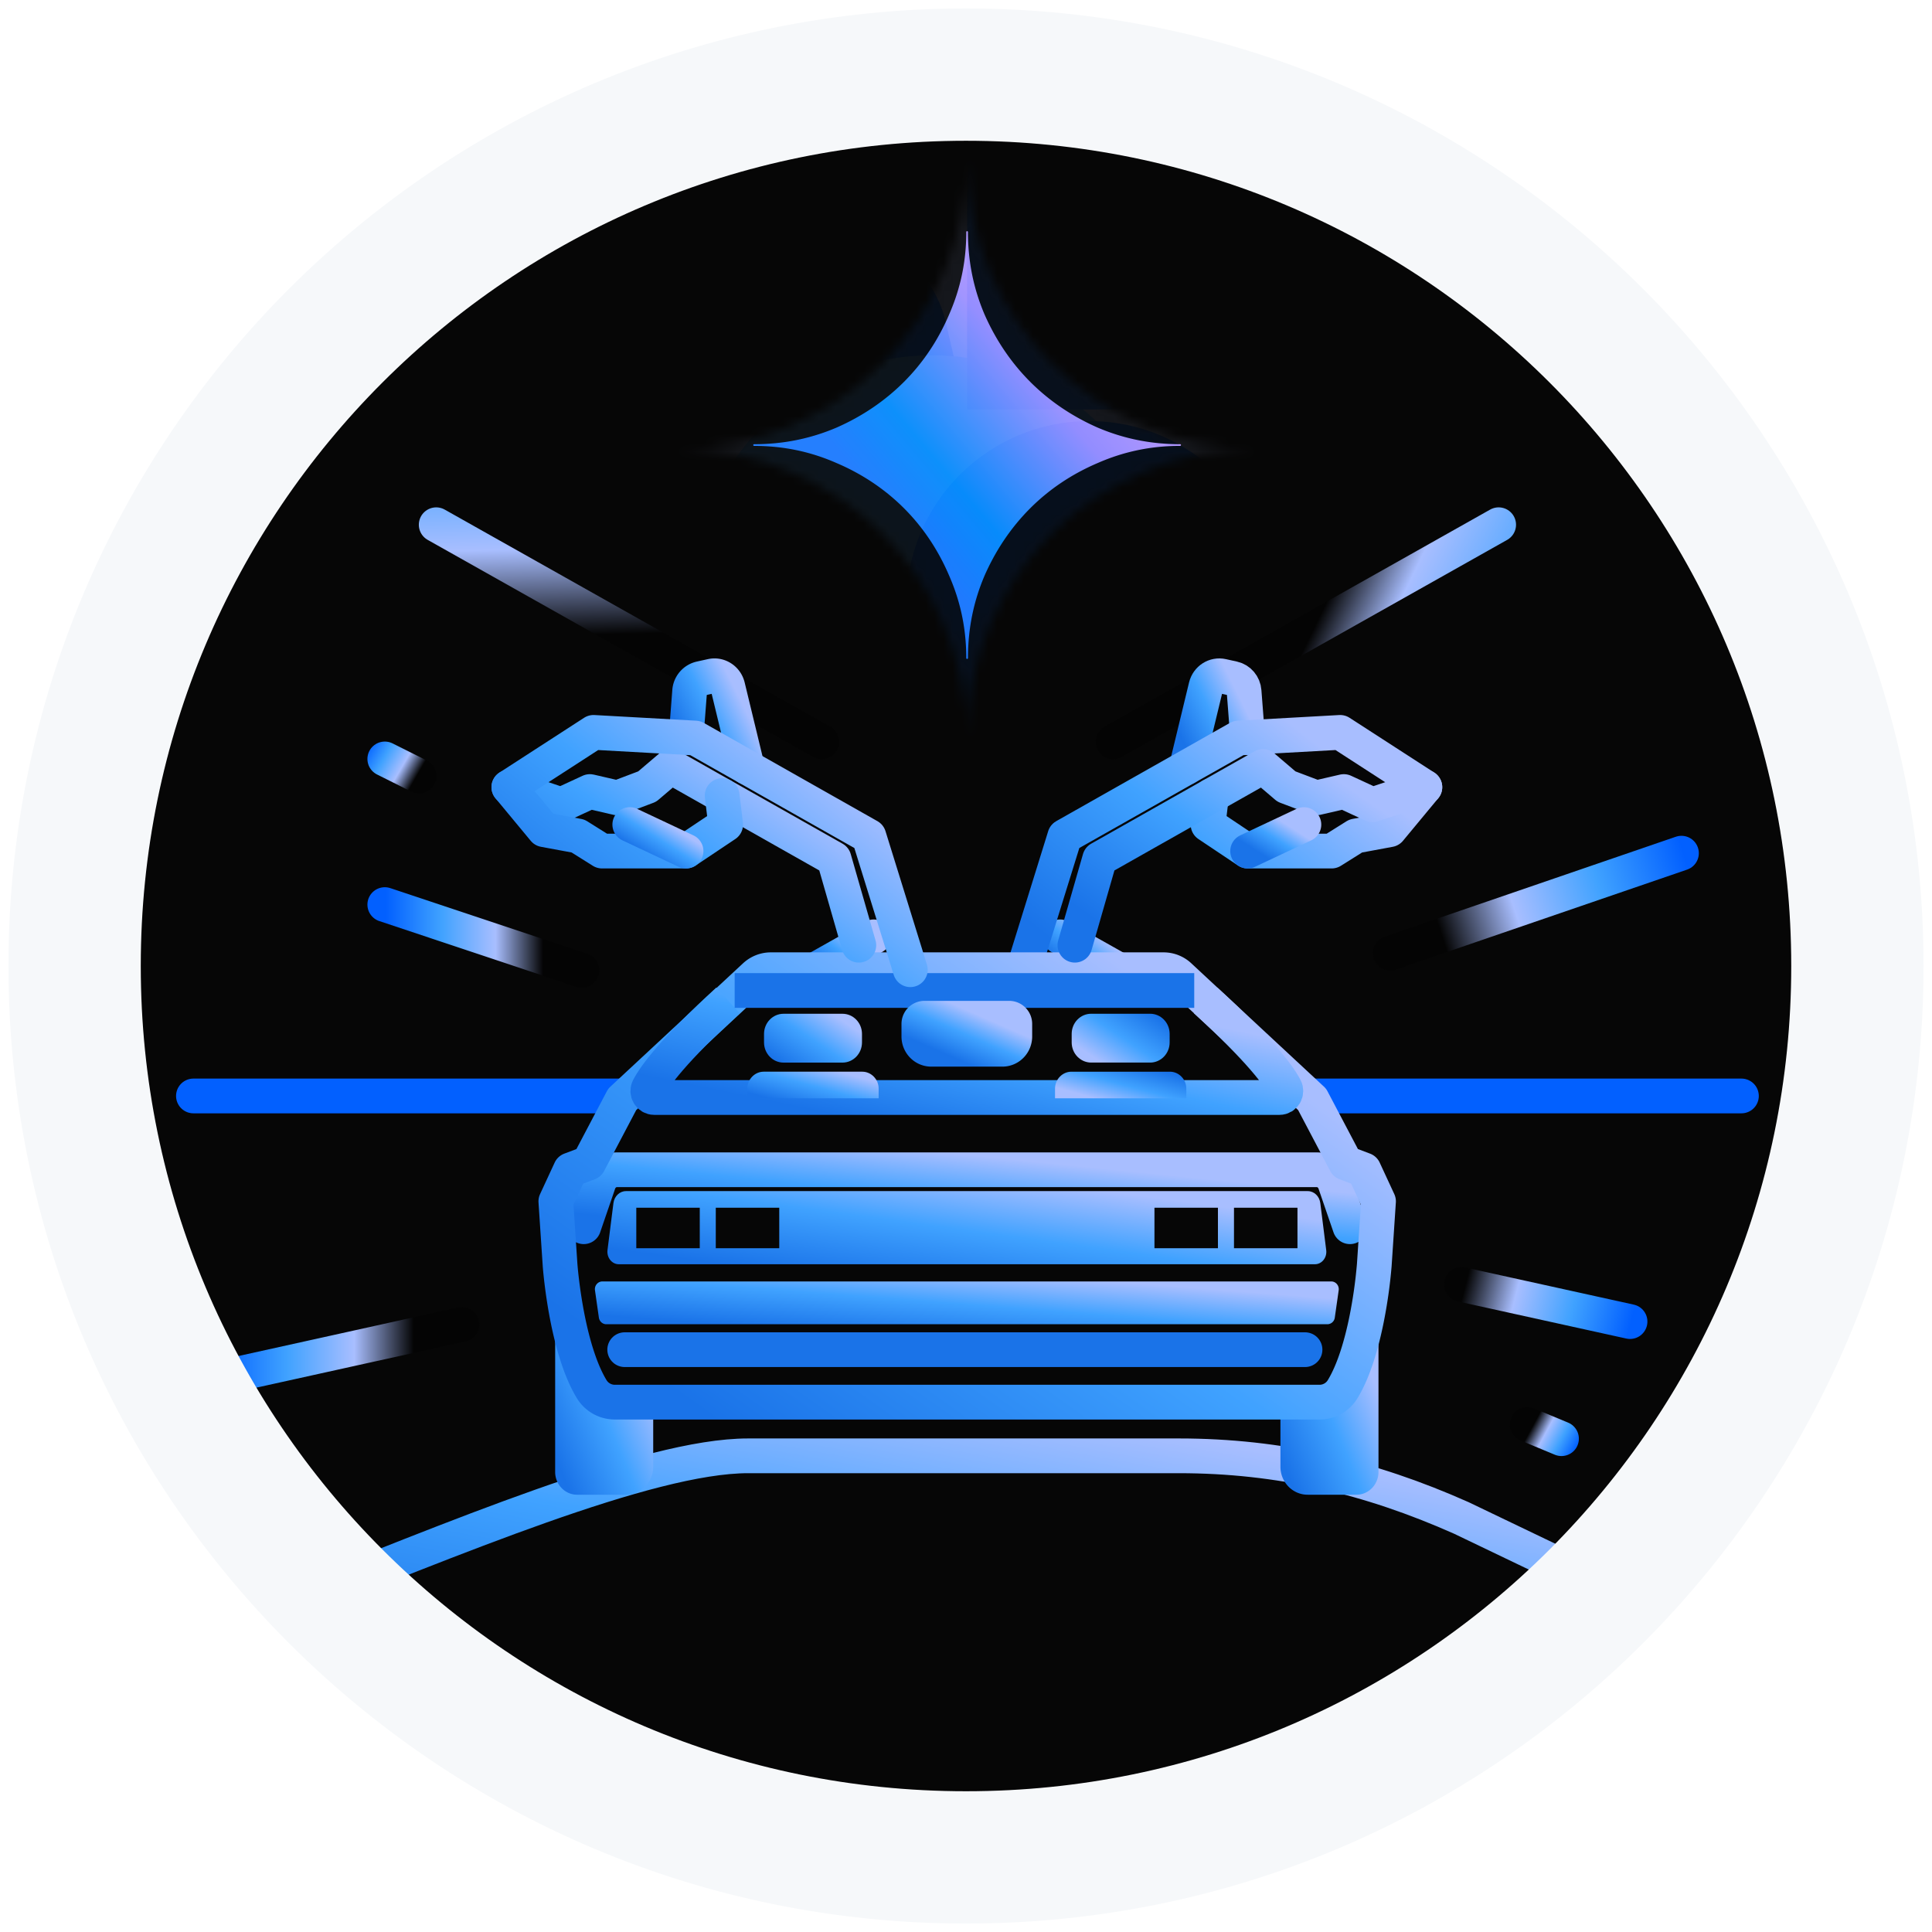 <svg xmlns="http://www.w3.org/2000/svg" width="216" height="216" fill="none"><g clip-path="url(#a)"><mask id="b" width="206" height="206" x="5" y="5" maskUnits="userSpaceOnUse" style="mask-type:luminance"><path fill="#fff" d="M210.021 108C210.021 51.656 164.345 5.98 108 5.98 51.656 5.98 5.98 51.655 5.98 108c0 56.345 45.676 102.021 102.02 102.021 56.345 0 102.021-45.676 102.021-102.021Z"/></mask><g mask="url(#b)"><path fill="#060606" d="M210.021 108C210.021 51.656 164.345 5.98 108 5.98 51.656 5.98 5.98 51.655 5.98 108c0 56.345 45.676 102.021 102.02 102.021 56.345 0 102.021-45.676 102.021-102.021Z"/><path stroke="url(#c)" stroke-linecap="round" stroke-linejoin="round" stroke-width="3.884" d="M69.523 122.529H21.626"/><path stroke="url(#d)" stroke-linecap="round" stroke-linejoin="round" stroke-width="3.884" d="M146.797 122.529h47.897"/><path stroke="url(#e)" stroke-linecap="round" stroke-linejoin="round" stroke-width="3.884" d="m201.719 187.668-9.334-4.051-29.004-13.908c-10.299-4.583-20.377-6.946-31.584-6.946h-24.08m-94.706 24.905s-.852-.516 18.316-8.027c19.17-7.512 41.098-16.878 52.306-16.878h24.079"/><path stroke="url(#f)" stroke-linecap="round" stroke-linejoin="round" stroke-width="3.884" d="m167.552 58.666-43.108 24.268"/><path stroke="url(#g)" stroke-linecap="round" stroke-linejoin="round" stroke-width="3.884" d="m48.768 58.666 43.107 24.268"/><path stroke="url(#h)" stroke-linecap="round" stroke-linejoin="round" stroke-width="3.884" d="m125.036 108.415-6.528-3.674"/><path stroke="url(#i)" stroke-linecap="round" stroke-linejoin="round" stroke-width="3.884" d="m91.15 108.415 6.524-3.674"/><path fill="url(#j)" d="M73.029 156.763v7.208c0 1.735-1.361 3.141-3.04 3.141h-5.462c-1.36 0-2.46-1.141-2.46-2.548v-14.641c0-1.012.544-1.894 1.35-2.343.54 2.653 1.38 5.618 2.654 7.722a3.022 3.022 0 0 0 2.601 1.461h4.357Z"/><path fill="url(#k)" d="M143.153 156.763v7.208c0 1.735 1.361 3.141 3.04 3.141h5.461c1.361 0 2.462-1.141 2.462-2.548v-14.641a2.673 2.673 0 0 0-1.352-2.343c-.54 2.653-1.379 5.618-2.653 7.722a3.024 3.024 0 0 1-2.601 1.461h-4.357Z"/><path stroke="url(#l)" stroke-linecap="round" stroke-linejoin="round" stroke-width="3.884" d="m132.635 85.809 2.19-9.054c.203-.831 1.004-1.345 1.814-1.166l1.24.274c.666.15 1.158.728 1.211 1.431l.396 5.165"/><path stroke="url(#m)" stroke-linecap="round" stroke-linejoin="round" stroke-width="3.884" d="m114.411 108.417 4.633-14.92 19.414-10.983 11.373-.633 9.471 6.126-3.942 4.756-3.792.703-2.688 1.685h-9.393l-4.425-2.961.39-3.245"/><path stroke="url(#n)" stroke-linecap="round" stroke-linejoin="round" stroke-width="3.884" d="m83.556 85.809-2.19-9.054c-.203-.831-1.004-1.345-1.814-1.166l-1.24.274a1.576 1.576 0 0 0-1.212 1.431l-.395 5.165"/><path stroke="url(#o)" stroke-linecap="round" stroke-linejoin="round" stroke-width="3.884" d="m65.26 137.15 1.675-4.88c.309-.893 1.124-1.491 2.041-1.491h78.235c.917 0 1.737.598 2.041 1.491l1.674 4.88"/><path stroke="url(#p)" stroke-linecap="round" stroke-linejoin="round" stroke-width="3.884" d="M108.129 108.417H86.176c-.656 0-1.288.249-1.78.703l-14.832 13.793-3.744 7.109-2.046.773-1.63 3.52.472 7.108s.203 2.831.878 6.157c.54 2.652 1.38 5.618 2.654 7.722a3.027 3.027 0 0 0 2.6 1.46h78.766a3.024 3.024 0 0 0 2.601-1.46c1.274-2.104 2.114-5.07 2.654-7.722.411-2.034.704-4.09.878-6.157l.473-7.108-1.631-3.52-2.046-.773-3.744-7.109-14.832-13.793a2.602 2.602 0 0 0-1.78-.703h-21.958Z"/><path stroke="url(#q)" stroke-miterlimit="10" stroke-width="3.884" d="M81.395 111.845c-6.084 5.553-8.173 8.424-8.882 9.785-.256.484.096 1.072.627 1.072h69.908c.535 0 .882-.588.627-1.072-.709-1.361-2.798-4.232-8.883-9.785"/><path fill="url(#r)" d="M94.19 113.341H87.6c-1.205 0-2.181 1.009-2.181 2.253v.952c0 1.245.976 2.254 2.18 2.254h6.591c1.205 0 2.181-1.009 2.181-2.254v-.952c0-1.244-.976-2.253-2.18-2.253Z"/><path fill="url(#s)" d="M85.395 119.816h11c1.014 0 1.839.852 1.839 1.9v1.076H83.552v-1.076c0-1.048.825-1.9 1.838-1.9h.005Z"/><path fill="url(#t)" d="M121.996 118.797h6.591c1.204 0 2.181-1.009 2.181-2.254v-.952c0-1.244-.977-2.253-2.181-2.253h-6.591c-1.204 0-2.181 1.009-2.181 2.253v.952c0 1.245.977 2.254 2.181 2.254Z"/><path fill="url(#u)" d="M132.635 122.793h-14.682v-1.076c0-1.048.825-1.9 1.838-1.9h11.001c1.014 0 1.839.852 1.839 1.9v1.076h.004Z"/><path fill="url(#v)" d="M148.836 143.267H67.349c-.511 0-.907.468-.83.991l.435 3.051c.063.424.415.743.83.743h80.618a.846.846 0 0 0 .83-.743l.434-3.051c.073-.523-.318-.991-.83-.991Z"/><path fill="url(#w)" d="m148.272 139.763-.661-5.259c-.096-.763-.695-1.336-1.399-1.336H69.984c-.704 0-1.302.573-1.4 1.336l-.666 5.259c-.1.838.493 1.581 1.265 1.581h77.825c.777 0 1.371-.743 1.264-1.581Zm-70.037-.209h-7.097v-4.526h7.097v4.526Zm8.887 0h-7.097v-4.526h7.097v4.526Zm49.045 0h-7.097v-4.526h7.097v4.526Zm8.892 0h-7.098v-4.526h7.098v4.526Z"/><path stroke="url(#x)" stroke-miterlimit="10" stroke-width="3.884" d="M133.517 110.738h-51.38"/><path stroke="url(#y)" stroke-miterlimit="10" stroke-width="3.884" d="M112.833 113.839h-9.481a.636.636 0 0 0-.623.643v1.396c0 .788.619 1.431 1.385 1.431h7.957c.762 0 1.385-.638 1.385-1.431v-1.396a.635.635 0 0 0-.623-.643Z"/><path stroke="url(#z)" stroke-linecap="round" stroke-linejoin="round" stroke-width="3.884" d="M145.903 150.895h-76.06"/><path stroke="url(#A)" stroke-linecap="round" stroke-linejoin="round" stroke-width="3.884" d="m159.302 88.008-5.857 1.968-3.203-1.48-3.065.708-3.348-1.266-2.629-2.244-18.253 10.324-2.774 9.657"/><path stroke="url(#B)" stroke-linecap="round" stroke-linejoin="round" stroke-width="3.884" d="m145.778 92.19-6.292 2.962"/><path stroke="url(#C)" stroke-linecap="round" stroke-linejoin="round" stroke-width="3.884" d="m56.889 88.008 5.857 1.968 3.204-1.48 3.064.708 3.344-1.266 2.634-2.244 18.253 10.324 2.774 9.657"/><path stroke="url(#D)" stroke-linecap="round" stroke-linejoin="round" stroke-width="3.884" d="m101.775 108.417-4.632-14.92-19.41-10.983-11.378-.633-9.466 6.126 3.941 4.756 3.794.703 2.687 1.685h9.39l4.428-2.961-.39-3.245"/><path stroke="url(#E)" stroke-linecap="round" stroke-linejoin="round" stroke-width="3.884" d="m70.41 92.19 6.29 2.962"/><path stroke="url(#F)" stroke-linecap="round" stroke-linejoin="round" stroke-width="3.884" d="m43.02 101.135 22.032 7.345"/><path stroke="url(#G)" stroke-linecap="round" stroke-linejoin="round" stroke-width="3.884" d="m155.419 106.563 32.57-11.176"/><path stroke="url(#H)" stroke-linecap="round" stroke-linejoin="round" stroke-width="3.884" d="m24.18 154.142 27.462-6.068"/><path stroke="url(#I)" stroke-linecap="round" stroke-linejoin="round" stroke-width="3.884" d="m163.401 143.604 18.839 4.151"/><path stroke="url(#J)" stroke-linecap="round" stroke-linejoin="round" stroke-width="3.884" d="m170.746 159.25 3.831 1.596"/><path stroke="url(#K)" stroke-linecap="round" stroke-linejoin="round" stroke-width="3.884" d="m43.02 84.85 3.832 1.916"/><path fill="#000" d="M131.942 49.663c-3.279 0-6.309-.62-9.193-1.845-2.885-1.265-5.43-2.989-7.563-5.122-2.133-2.134-3.857-4.68-5.122-7.563-1.224-2.884-1.845-5.915-1.845-9.195a.093.093 0 0 0-.028-.066.092.092 0 0 0-.102-.021.092.092 0 0 0-.058.088c0 3.279-.642 6.309-1.906 9.194-1.225 2.884-2.928 5.429-5.062 7.563-2.133 2.133-4.678 3.857-7.563 5.122-2.884 1.224-5.915 1.846-9.195 1.846a.095.095 0 0 0-.066.026.095.095 0 0 0 .066.162c3.28 0 6.31.64 9.195 1.906 2.885 1.225 5.43 2.928 7.563 5.061 2.134 2.134 3.838 4.679 5.063 7.564 1.263 2.883 1.905 5.912 1.905 9.192 0 .025.009.049.027.067a.1.1 0 0 0 .049.025.094.094 0 0 0 .112-.093c0-3.28.621-6.308 1.845-9.191 1.265-2.885 2.988-5.43 5.122-7.564 2.133-2.134 4.678-3.837 7.563-5.062 2.885-1.264 5.915-1.906 9.193-1.906a.097.097 0 0 0 .037-.007.1.1 0 0 0 .03-.02.08.08 0 0 0 .02-.031.09.09 0 0 0 .008-.036.09.09 0 0 0-.008-.036.08.08 0 0 0-.02-.03.098.098 0 0 0-.03-.021.096.096 0 0 0-.037-.007Z"/><path fill="url(#L)" d="M131.942 49.663c-3.279 0-6.309-.62-9.193-1.845-2.885-1.265-5.43-2.989-7.563-5.122-2.133-2.134-3.857-4.68-5.122-7.563-1.224-2.884-1.845-5.915-1.845-9.195a.093.093 0 0 0-.028-.066.092.092 0 0 0-.102-.021.092.092 0 0 0-.058.088c0 3.279-.642 6.309-1.906 9.194-1.225 2.884-2.928 5.429-5.062 7.563-2.133 2.133-4.678 3.857-7.563 5.122-2.884 1.224-5.915 1.846-9.195 1.846a.095.095 0 0 0-.066.026.095.095 0 0 0 .066.162c3.28 0 6.31.64 9.195 1.906 2.885 1.225 5.43 2.928 7.563 5.061 2.134 2.134 3.838 4.679 5.063 7.564 1.263 2.883 1.905 5.912 1.905 9.192 0 .025.009.049.027.067a.1.1 0 0 0 .049.025.094.094 0 0 0 .112-.093c0-3.28.621-6.308 1.845-9.191 1.265-2.885 2.988-5.43 5.122-7.564 2.133-2.134 4.678-3.837 7.563-5.062 2.885-1.264 5.915-1.906 9.193-1.906a.097.097 0 0 0 .037-.007.1.1 0 0 0 .03-.02.08.08 0 0 0 .02-.031.09.09 0 0 0 .008-.036.09.09 0 0 0-.008-.036.08.08 0 0 0-.02-.03.098.098 0 0 0-.03-.021.096.096 0 0 0-.037-.007Z"/><g filter="url(#M)" opacity=".3"><mask id="N" width="66" height="66" x="75" y="17" maskUnits="userSpaceOnUse" style="mask-type:alpha"><path fill="#fff" d="M108.125 82.517c0-4.478-.864-8.686-2.591-12.625-1.672-3.939-3.966-7.366-6.879-10.28-2.913-2.913-6.34-5.206-10.28-6.88-3.938-1.726-8.147-2.589-12.625-2.589 4.478 0 8.687-.836 12.626-2.509 3.94-1.726 7.366-4.046 10.279-6.96 2.913-2.914 5.207-6.34 6.879-10.279 1.727-3.939 2.591-8.148 2.591-12.626 0 4.478.836 8.687 2.509 12.626 1.726 3.938 4.046 7.365 6.96 10.278 2.914 2.915 6.34 5.235 10.279 6.961 3.938 1.673 8.147 2.51 12.625 2.51-4.478 0-8.687.862-12.625 2.589-3.939 1.673-7.365 3.966-10.279 6.879-2.914 2.914-5.234 6.34-6.96 10.28-1.673 3.939-2.509 8.147-2.509 12.625Z" opacity=".3"/></mask><g mask="url(#N)"><path fill="#B1C5FF" d="M199.177-32.815H35.788v134.57h163.389v-134.57Z"/><g filter="url(#O)"><path fill="#076EFF" d="M95.648 26.465a12.47 12.47 0 0 1 10.056 9.45l1.65 7.043c.066.284.16.56.28.825 1.884 4.175-2.94 8.169-6.689 5.539l-20.77-14.578c-2.846-1.997-.849-6.457 2.537-5.663a3.16 3.16 0 0 0 1.912-.15l4.237-1.723c2.149-.875 4.5-1.132 6.787-.744Z"/></g><g filter="url(#P)"><path fill="#4FABFF" d="M107.094 17.931a22.482 22.482 0 0 1-16.336 11.604l-8.66 1.358c-.276.044-.547.111-.81.202-4.837 1.67-8.517-4.454-4.773-7.94L104.978-3.35c2.887-2.689 7.272.857 5.247 4.243a3.407 3.407 0 0 0-.483 1.754l.007 4.953a21.282 21.282 0 0 1-2.516 10.069l-.139.262Z"/></g><g filter="url(#Q)"><path fill="#4FABFF" d="M77.55 66.342v6.35c0 14.703 11.919 26.621 26.621 26.621 14.702 0 26.621-11.918 26.621-26.62v-6.351c0-14.701-11.919-26.62-26.621-26.62-14.702 0-26.621 11.918-26.621 26.62Z"/></g><g filter="url(#R)"><path fill="#076EFF" d="M101.31 67.563v6.828c0 11.314 9.171 20.484 20.484 20.484 11.314 0 20.485-9.17 20.485-20.484v-6.828c0-11.314-9.171-20.485-20.485-20.485-11.313 0-20.484 9.171-20.484 20.485Z"/></g><g filter="url(#S)"><path fill="#217BFE" d="M113.206 35.513h38.174v-17.35h-38.174v17.35Z"/></g><g filter="url(#T)"><path fill="#217BFE" d="M145.43 28.796c.477-.71-24.217-11.12-19.408-13.038 4.809-1.918-2.136-5.555 2.383-3.548 4.521 2.007 8.751 7.938 8.989 7.584.239-.356 10.42 5.454 10.42 5.454l-2.384 3.548Z"/></g><g filter="url(#U)"><path fill="#217BFE" d="M159.087 43.197c1.624-2.417-62.655-24.558-48.479-32.568 14.175-8.01-3.607-16.45 8.116-12.082 11.722 4.37 20.993 21.117 21.805 19.909.811-1.208 26.674 12.66 26.674 12.66l-8.116 12.08Z"/></g><g filter="url(#V)"><path fill="#217BFE" d="M108.124 45.776h75.11V11.635h-75.11v34.141Z"/></g></g></g></g><path stroke="#F6F8FA" stroke-width="14.793" d="M207.66 108.001c0-55.04-44.62-99.66-99.659-99.66-55.04 0-99.66 44.62-99.66 99.66s44.62 99.659 99.66 99.659c55.039 0 99.659-44.619 99.659-99.659Z"/></g><defs><linearGradient id="c" x1="nan" x2="nan" y1="nan" y2="nan" gradientUnits="userSpaceOnUse"><stop offset=".179" stop-color="#0260FF"/><stop offset=".423" stop-color="#40A2FF"/><stop offset=".658" stop-color="#A8BEFF"/><stop offset=".866" stop-color="#040404"/></linearGradient><linearGradient id="d" x1="nan" x2="nan" y1="nan" y2="nan" gradientUnits="userSpaceOnUse"><stop offset=".179" stop-color="#0260FF"/><stop offset=".423" stop-color="#40A2FF"/><stop offset=".658" stop-color="#A8BEFF"/><stop offset=".866" stop-color="#040404"/></linearGradient><linearGradient id="e" x1="140.75" x2="148.126" y1="204.942" y2="163.431" gradientUnits="userSpaceOnUse"><stop stop-color="#1A73E8"/><stop offset=".532" stop-color="#40A2FF"/><stop offset="1" stop-color="#A8BEFF"/></linearGradient><linearGradient id="f" x1="211.605" x2="162.705" y1="35.467" y2="11.819" gradientUnits="userSpaceOnUse"><stop offset=".179" stop-color="#0260FF"/><stop offset=".423" stop-color="#40A2FF"/><stop offset=".658" stop-color="#A8BEFF"/><stop offset=".794" stop-color="#040404"/></linearGradient><linearGradient id="g" x1="18.75" x2="19.982" y1="31.527" y2="78.493" gradientUnits="userSpaceOnUse"><stop offset=".179" stop-color="#0260FF"/><stop offset=".423" stop-color="#40A2FF"/><stop offset=".658" stop-color="#A8BEFF"/><stop offset=".866" stop-color="#040404"/></linearGradient><linearGradient id="h" x1="122.926" x2="125.968" y1="110.963" y2="106.951" gradientUnits="userSpaceOnUse"><stop stop-color="#1A73E8"/><stop offset=".532" stop-color="#40A2FF"/><stop offset="1" stop-color="#A8BEFF"/></linearGradient><linearGradient id="i" x1="95.566" x2="98.607" y1="110.963" y2="106.953" gradientUnits="userSpaceOnUse"><stop stop-color="#1A73E8"/><stop offset=".532" stop-color="#40A2FF"/><stop offset="1" stop-color="#A8BEFF"/></linearGradient><linearGradient id="j" x1="69.487" x2="81.413" y1="180.658" y2="175.687" gradientUnits="userSpaceOnUse"><stop stop-color="#1A73E8"/><stop offset=".532" stop-color="#40A2FF"/><stop offset="1" stop-color="#A8BEFF"/></linearGradient><linearGradient id="k" x1="150.574" x2="162.499" y1="180.658" y2="175.687" gradientUnits="userSpaceOnUse"><stop stop-color="#1A73E8"/><stop offset=".532" stop-color="#40A2FF"/><stop offset="1" stop-color="#A8BEFF"/></linearGradient><linearGradient id="l" x1="137.272" x2="144.293" y1="92.921" y2="89.438" gradientUnits="userSpaceOnUse"><stop stop-color="#1A73E8"/><stop offset=".532" stop-color="#40A2FF"/><stop offset="1" stop-color="#A8BEFF"/></linearGradient><linearGradient id="m" x1="144.798" x2="167.029" y1="126.82" y2="98.89" gradientUnits="userSpaceOnUse"><stop stop-color="#1A73E8"/><stop offset=".532" stop-color="#40A2FF"/><stop offset="1" stop-color="#A8BEFF"/></linearGradient><linearGradient id="n" x1="81.343" x2="88.363" y1="92.921" y2="89.438" gradientUnits="userSpaceOnUse"><stop stop-color="#1A73E8"/><stop offset=".532" stop-color="#40A2FF"/><stop offset="1" stop-color="#A8BEFF"/></linearGradient><linearGradient id="o" x1="123.25" x2="124.336" y1="141.569" y2="130.723" gradientUnits="userSpaceOnUse"><stop stop-color="#1A73E8"/><stop offset=".532" stop-color="#40A2FF"/><stop offset="1" stop-color="#A8BEFF"/></linearGradient><linearGradient id="p" x1="124.405" x2="163.6" y1="190.292" y2="134.911" gradientUnits="userSpaceOnUse"><stop stop-color="#1A73E8"/><stop offset=".532" stop-color="#40A2FF"/><stop offset="1" stop-color="#A8BEFF"/></linearGradient><linearGradient id="q" x1="120.715" x2="124.387" y1="130.232" y2="112.317" gradientUnits="userSpaceOnUse"><stop stop-color="#1A73E8"/><stop offset=".532" stop-color="#40A2FF"/><stop offset="1" stop-color="#A8BEFF"/></linearGradient><linearGradient id="r" x1="92.832" x2="97.176" y1="122.585" y2="116.114" gradientUnits="userSpaceOnUse"><stop stop-color="#1A73E8"/><stop offset=".532" stop-color="#40A2FF"/><stop offset="1" stop-color="#A8BEFF"/></linearGradient><linearGradient id="s" x1="93.49" x2="94.79" y1="124.856" y2="120.094" gradientUnits="userSpaceOnUse"><stop stop-color="#1A73E8"/><stop offset=".532" stop-color="#40A2FF"/><stop offset="1" stop-color="#A8BEFF"/></linearGradient><linearGradient id="t" x1="123.354" x2="119.011" y1="109.552" y2="116.023" gradientUnits="userSpaceOnUse"><stop stop-color="#1A73E8"/><stop offset=".532" stop-color="#40A2FF"/><stop offset="1" stop-color="#A8BEFF"/></linearGradient><linearGradient id="u" x1="122.696" x2="121.396" y1="117.753" y2="122.516" gradientUnits="userSpaceOnUse"><stop stop-color="#1A73E8"/><stop offset=".532" stop-color="#40A2FF"/><stop offset="1" stop-color="#A8BEFF"/></linearGradient><linearGradient id="v" x1="122.807" x2="123.44" y1="151.371" y2="143.192" gradientUnits="userSpaceOnUse"><stop stop-color="#1A73E8"/><stop offset=".532" stop-color="#40A2FF"/><stop offset="1" stop-color="#A8BEFF"/></linearGradient><linearGradient id="w" x1="122.317" x2="124.206" y1="147.014" y2="133.216" gradientUnits="userSpaceOnUse"><stop stop-color="#1A73E8"/><stop offset=".532" stop-color="#40A2FF"/><stop offset="1" stop-color="#A8BEFF"/></linearGradient><linearGradient id="x" x1="nan" x2="nan" y1="nan" y2="nan" gradientUnits="userSpaceOnUse"><stop stop-color="#1A73E8"/><stop offset=".532" stop-color="#40A2FF"/><stop offset="1" stop-color="#A8BEFF"/></linearGradient><linearGradient id="y" x1="109.991" x2="112.174" y1="119.715" y2="114.701" gradientUnits="userSpaceOnUse"><stop stop-color="#1A73E8"/><stop offset=".532" stop-color="#40A2FF"/><stop offset="1" stop-color="#A8BEFF"/></linearGradient><linearGradient id="z" x1="nan" x2="nan" y1="nan" y2="nan" gradientUnits="userSpaceOnUse"><stop stop-color="#1A73E8"/><stop offset=".532" stop-color="#40A2FF"/><stop offset="1" stop-color="#A8BEFF"/></linearGradient><linearGradient id="A" x1="146.661" x2="162.699" y1="119.532" y2="96.206" gradientUnits="userSpaceOnUse"><stop stop-color="#1A73E8"/><stop offset=".532" stop-color="#40A2FF"/><stop offset="1" stop-color="#A8BEFF"/></linearGradient><linearGradient id="B" x1="143.745" x2="146.047" y1="97.205" y2="93.573" gradientUnits="userSpaceOnUse"><stop stop-color="#1A73E8"/><stop offset=".532" stop-color="#40A2FF"/><stop offset="1" stop-color="#A8BEFF"/></linearGradient><linearGradient id="C" x1="83.377" x2="99.415" y1="119.532" y2="96.206" gradientUnits="userSpaceOnUse"><stop stop-color="#1A73E8"/><stop offset=".532" stop-color="#40A2FF"/><stop offset="1" stop-color="#A8BEFF"/></linearGradient><linearGradient id="D" x1="87.273" x2="109.504" y1="126.82" y2="98.893" gradientUnits="userSpaceOnUse"><stop stop-color="#1A73E8"/><stop offset=".532" stop-color="#40A2FF"/><stop offset="1" stop-color="#A8BEFF"/></linearGradient><linearGradient id="E" x1="74.668" x2="76.97" y1="97.205" y2="93.573" gradientUnits="userSpaceOnUse"><stop stop-color="#1A73E8"/><stop offset=".532" stop-color="#40A2FF"/><stop offset="1" stop-color="#A8BEFF"/></linearGradient><linearGradient id="F" x1="38.532" x2="64.169" y1="102.756" y2="102.756" gradientUnits="userSpaceOnUse"><stop offset=".179" stop-color="#0260FF"/><stop offset=".423" stop-color="#40A2FF"/><stop offset=".658" stop-color="#A8BEFF"/><stop offset=".866" stop-color="#040404"/></linearGradient><linearGradient id="G" x1="196.134" x2="156.559" y1="95.626" y2="108.427" gradientUnits="userSpaceOnUse"><stop offset=".179" stop-color="#0260FF"/><stop offset=".423" stop-color="#40A2FF"/><stop offset=".658" stop-color="#A8BEFF"/><stop offset=".866" stop-color="#040404"/></linearGradient><linearGradient id="H" x1="18.586" x2="50.541" y1="149.414" y2="149.414" gradientUnits="userSpaceOnUse"><stop offset=".179" stop-color="#0260FF"/><stop offset=".423" stop-color="#40A2FF"/><stop offset=".658" stop-color="#A8BEFF"/><stop offset=".866" stop-color="#040404"/></linearGradient><linearGradient id="I" x1="187.456" x2="160.683" y1="147.811" y2="141.015" gradientUnits="userSpaceOnUse"><stop offset=".179" stop-color="#0260FF"/><stop offset=".423" stop-color="#40A2FF"/><stop offset=".658" stop-color="#A8BEFF"/><stop offset=".866" stop-color="#040404"/></linearGradient><linearGradient id="J" x1="177.889" x2="170.884" y1="161.817" y2="158.041" gradientUnits="userSpaceOnUse"><stop offset=".179" stop-color="#0260FF"/><stop offset=".423" stop-color="#40A2FF"/><stop offset=".658" stop-color="#A8BEFF"/><stop offset=".866" stop-color="#040404"/></linearGradient><linearGradient id="K" x1="39.161" x2="47.328" y1="83.339" y2="88.041" gradientUnits="userSpaceOnUse"><stop offset=".179" stop-color="#0260FF"/><stop offset=".423" stop-color="#40A2FF"/><stop offset=".658" stop-color="#A8BEFF"/><stop offset=".866" stop-color="#040404"/></linearGradient><linearGradient id="L" x1="99.096" x2="120.73" y1="56.758" y2="38.517" gradientUnits="userSpaceOnUse"><stop stop-color="#217BFE"/><stop offset=".27" stop-color="#078EFB"/><stop offset=".777" stop-color="#A190FF"/><stop offset="1" stop-color="#BD99FE"/></linearGradient><filter id="M" width="230.884" height="230.884" x="-7.318" y="-65.299" color-interpolation-filters="sRGB" filterUnits="userSpaceOnUse"><feFlood flood-opacity="0" result="BackgroundImageFix"/><feBlend in="SourceGraphic" in2="BackgroundImageFix" result="shape"/><feGaussianBlur result="effect1_foregroundBlur_21349_4540" stdDeviation="41.534"/></filter><filter id="O" width="117.692" height="112.329" x="34.589" y="-17.938" color-interpolation-filters="sRGB" filterUnits="userSpaceOnUse"><feFlood flood-opacity="0" result="BackgroundImageFix"/><feBlend in="SourceGraphic" in2="BackgroundImageFix" result="shape"/><feGaussianBlur result="effect1_foregroundBlur_21349_4540" stdDeviation="22.113"/></filter><filter id="P" width="124.217" height="124.128" x="30.752" y="-48.524" color-interpolation-filters="sRGB" filterUnits="userSpaceOnUse"><feFlood flood-opacity="0" result="BackgroundImageFix"/><feBlend in="SourceGraphic" in2="BackgroundImageFix" result="shape"/><feGaussianBlur result="effect1_foregroundBlur_21349_4540" stdDeviation="22.113"/></filter><filter id="Q" width="144.99" height="151.34" x="31.676" y="-6.152" color-interpolation-filters="sRGB" filterUnits="userSpaceOnUse"><feFlood flood-opacity="0" result="BackgroundImageFix"/><feBlend in="SourceGraphic" in2="BackgroundImageFix" result="shape"/><feGaussianBlur result="effect1_foregroundBlur_21349_4540" stdDeviation="22.937"/></filter><filter id="R" width="129.422" height="136.249" x="57.084" y="2.852" color-interpolation-filters="sRGB" filterUnits="userSpaceOnUse"><feFlood flood-opacity="0" result="BackgroundImageFix"/><feBlend in="SourceGraphic" in2="BackgroundImageFix" result="shape"/><feGaussianBlur result="effect1_foregroundBlur_21349_4540" stdDeviation="22.113"/></filter><filter id="S" width="128.082" height="107.259" x="68.252" y="-26.791" color-interpolation-filters="sRGB" filterUnits="userSpaceOnUse"><feFlood flood-opacity="0" result="BackgroundImageFix"/><feBlend in="SourceGraphic" in2="BackgroundImageFix" result="shape"/><feGaussianBlur result="effect1_foregroundBlur_21349_4540" stdDeviation="22.477"/></filter><filter id="T" width="112.321" height="107.08" x="80.446" y="-33.33" color-interpolation-filters="sRGB" filterUnits="userSpaceOnUse"><feFlood flood-opacity="0" result="BackgroundImageFix"/><feBlend in="SourceGraphic" in2="BackgroundImageFix" result="shape"/><feGaussianBlur result="effect1_foregroundBlur_21349_4540" stdDeviation="22.477"/></filter><filter id="U" width="148.547" height="135.751" x="63.611" y="-47.6" color-interpolation-filters="sRGB" filterUnits="userSpaceOnUse"><feFlood flood-opacity="0" result="BackgroundImageFix"/><feBlend in="SourceGraphic" in2="BackgroundImageFix" result="shape"/><feGaussianBlur result="effect1_foregroundBlur_21349_4540" stdDeviation="22.477"/></filter><filter id="V" width="252.013" height="211.046" x="19.672" y="-76.817" color-interpolation-filters="sRGB" filterUnits="userSpaceOnUse"><feFlood flood-opacity="0" result="BackgroundImageFix"/><feBlend in="SourceGraphic" in2="BackgroundImageFix" result="shape"/><feGaussianBlur result="effect1_foregroundBlur_21349_4540" stdDeviation="44.226"/></filter><clipPath id="a"><path fill="#fff" d="M0 0h216v216H0z"/></clipPath></defs></svg>
